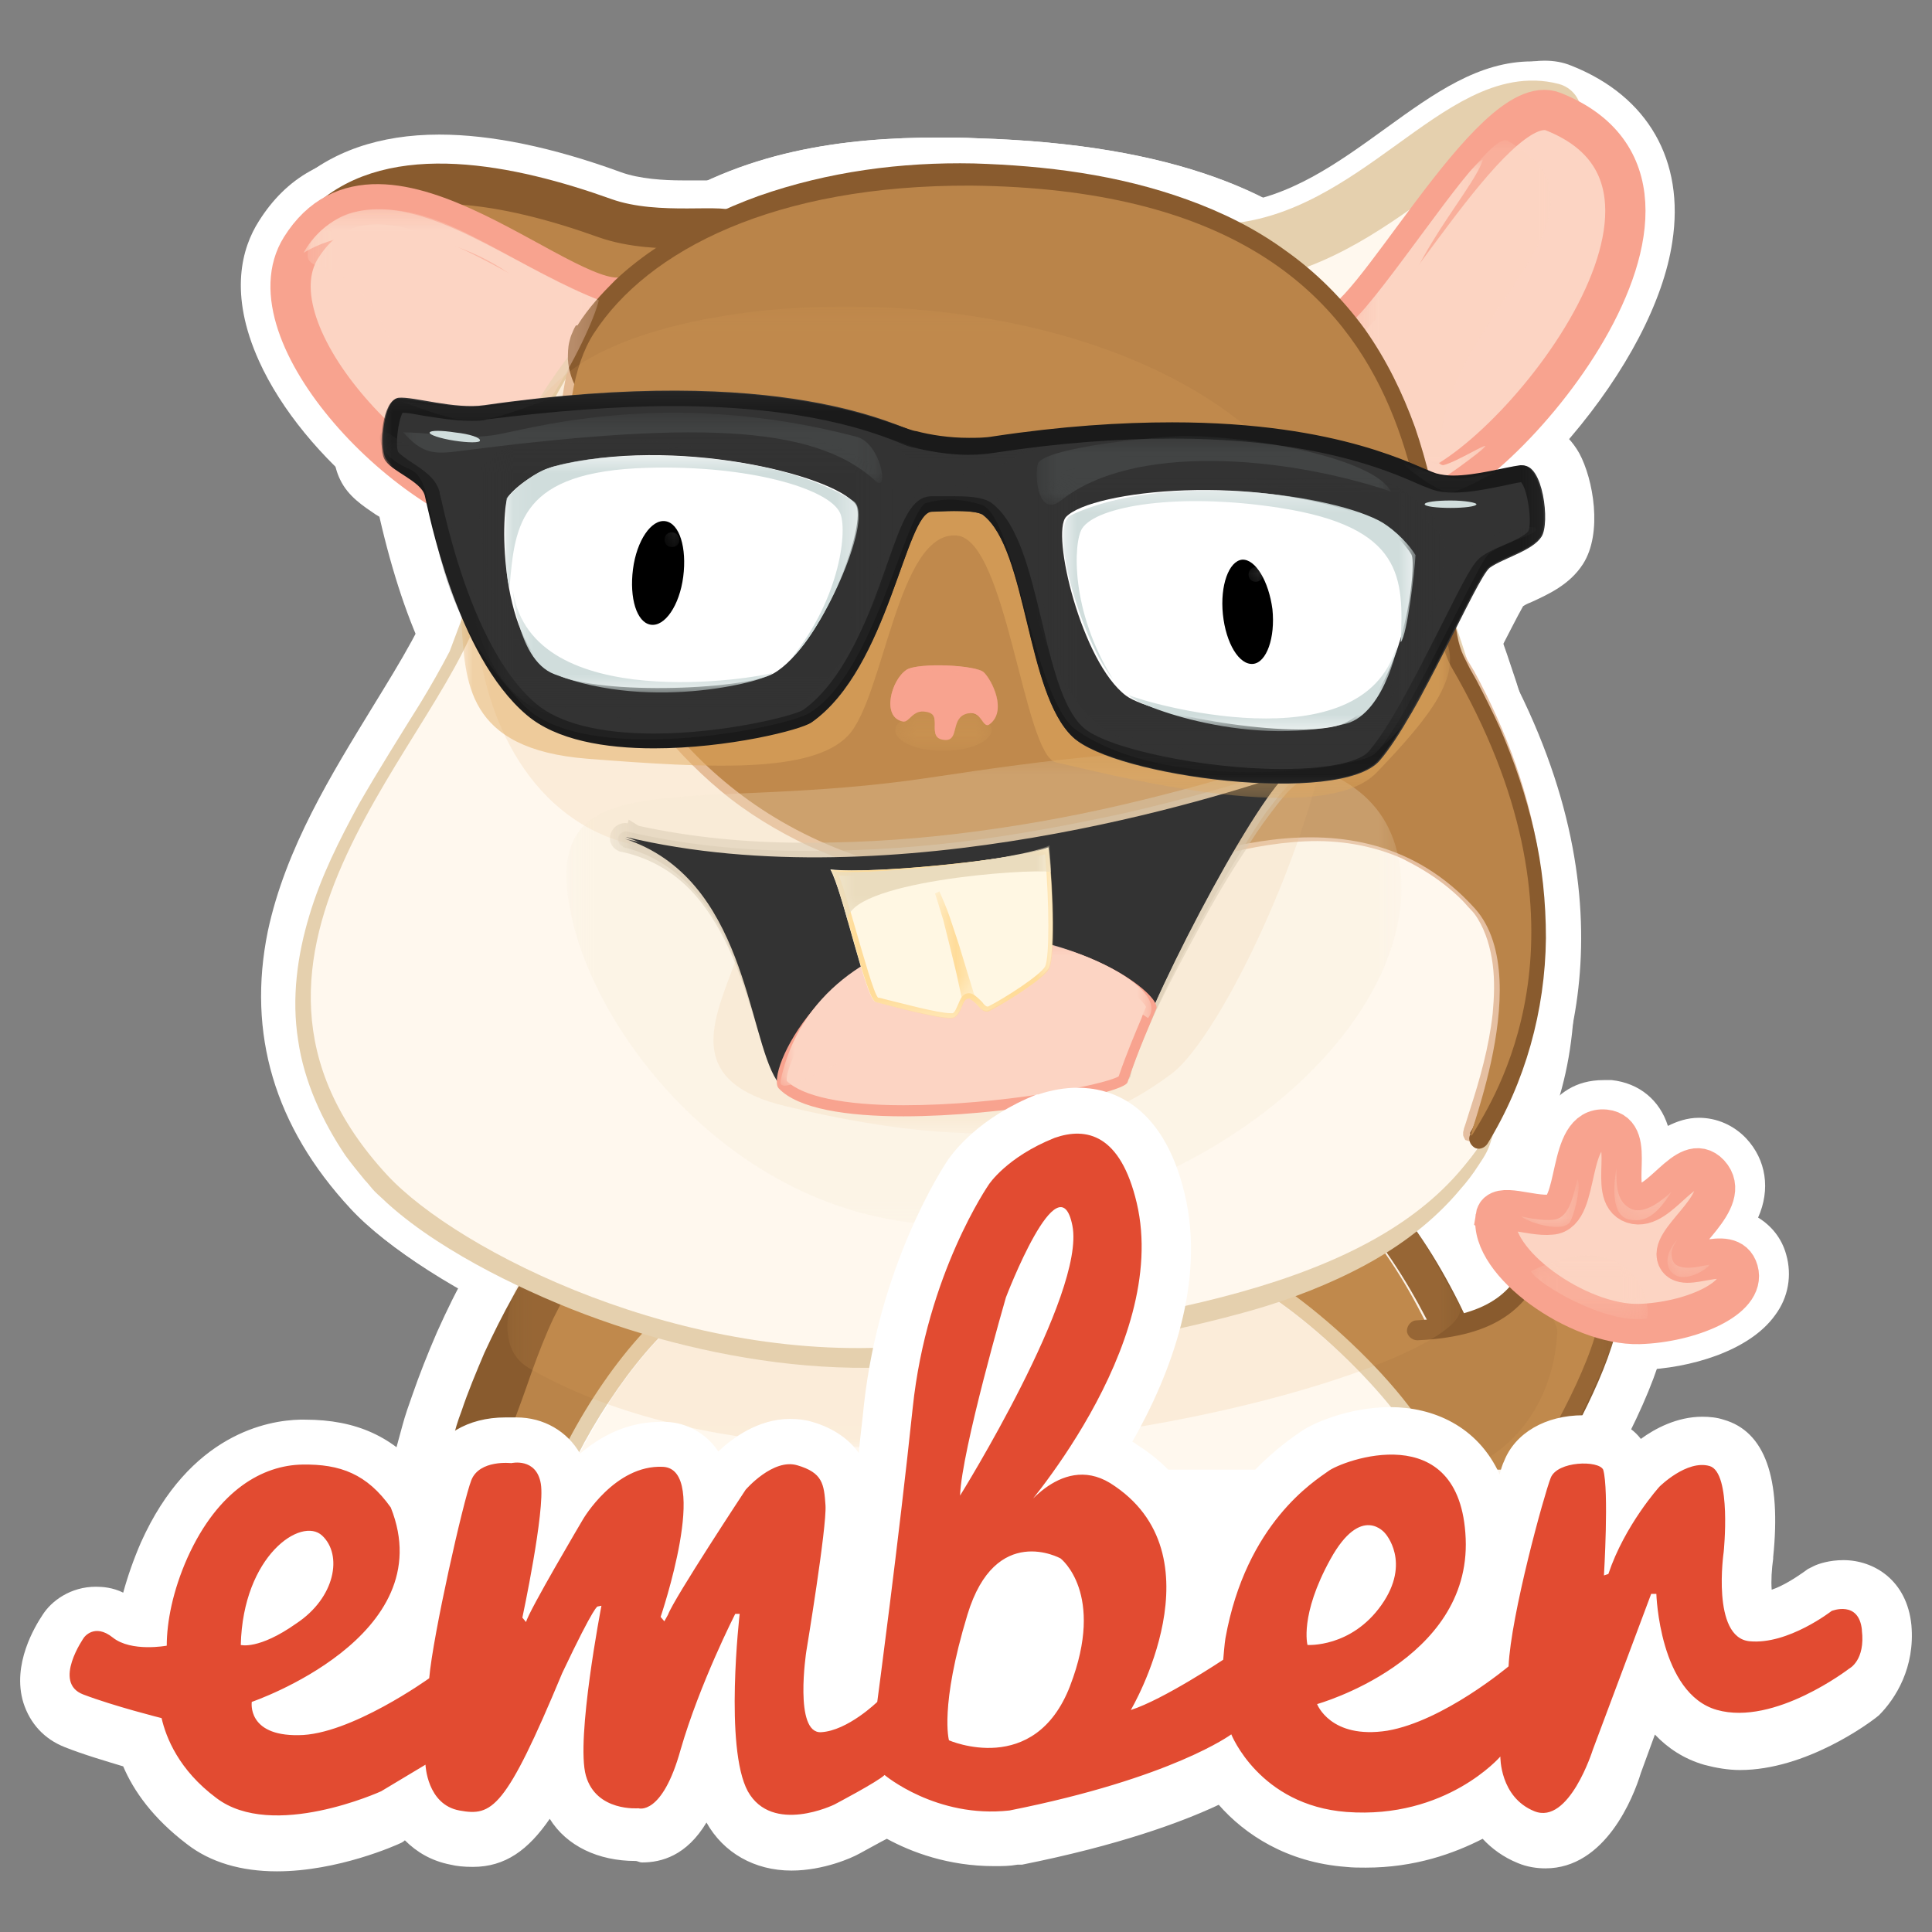 <svg xmlns="http://www.w3.org/2000/svg" fill="none" viewBox="0 0 96 96" id="Ember-Tomster--Streamline-Svg-Logos.svg" height="999" width="999" stroke-width="1"><rect x="0" y="0" width="96" height="96" fill="#808080" stroke="none"/><desc>Ember Tomster Streamline Icon: https://streamlinehq.com</desc><path fill="#fff" d="M22.194 72.035c.073-.184.147-.367.22-.551l.037-.073c.184-.441.367-.918.551-1.359.22-.588.441-1.212.661-1.8.147-.331.257-.661.367-1.028.294-.808.698-1.873 1.175-2.902.294-.624.514-1.065.771-1.469.294-.477.588-.918.918-1.359l.257-.367.404-.257c.037-.037.11-.073.184-.11.184-.11.404-.184.551-.257.257-.11.588-.22.955-.331.514-.147 1.102-.294 1.8-.441 1.028-.22 2.131-.441 3.526-.661 2.094-.331 4.334-.625 7.016-.918 4.739-.514 9.477-.882 14.032-1.102 2.424-.11 4.261-.147 5.987-.147l1.102 0c1.139.037 2.461.073 3.673.257.441.073.845.147 1.139.257.11.037.22.073.257.11l.367.147.294.257.331.331c.404.404.845.882 1.286 1.433 1.396 1.763 2.645 3.894 3.747 6.318 1.065 2.351 1.726 4.445 2.131 6.502l.551 2.902h-6.759l-.404-1.947c-.441-2.057-5.987-7.494-8.742-8.559-.294-.11-1.469-.441-5.106-.441-7.494 0-18.073 1.322-19.579 1.653-1.8.845-4.555 4.371-6.134 7.898l-.661 1.433"></path><path fill="#BA8449" d="M68.11 61.309c-.331-.441-.698-.845-1.102-1.212-.073-.073-.184-.184-.257-.257 0 0-.037 0-.073-.037-.184-.073-.441-.11-.698-.147-1.065-.147-2.204-.184-3.343-.22-2.314-.037-4.628.037-6.942.147-4.628.22-9.293.588-13.885 1.102-2.314.257-4.628.551-6.906.918-1.139.184-2.277.367-3.379.625-.551.11-1.102.257-1.616.404-.257.073-.514.147-.735.257-.11.037-.22.073-.257.147 0 0-.037 0-.037.037-.257.367-.514.735-.771 1.139-.257.404-.441.845-.661 1.286-.404.882-.771 1.8-1.102 2.718-.331.918-.698 1.873-1.029 2.828-.184.478-.367.955-.588 1.433-.073.22-.184.441-.294.661h3.122c1.69-3.784 4.886-8.118 7.53-9.183.735-.294 12.563-1.763 20.387-1.763 2.902 0 4.885.22 5.987.624 3.196 1.249 9.587 7.163 10.248 10.359H73.51c-.367-2.02-1.102-4.004-1.947-5.914-.955-2.204-2.094-4.224-3.453-5.951Z"></path><path fill="#fff" d="m71.49 75.451-.367-1.984c-.331-1.653-.882-3.416-1.763-5.363-.955-2.057-1.984-3.857-3.159-5.29-.22-.294-.441-.551-.661-.771-.918-.147-1.984-.147-2.939-.184l-1.028 0c-1.653 0-3.416.037-5.767.147-4.481.22-9.073.588-13.738 1.102-2.608.294-4.775.588-6.759.882-1.286.184-2.314.404-3.232.588-.588.147-1.028.257-1.433.367-.073 0-.11.037-.147.037-.073.147-.184.257-.257.404-.184.294-.331.625-.588 1.065-.404.845-.735 1.726-1.029 2.498-.147.331-.257.661-.367.992-.22.624-.441 1.249-.698 1.873-.184.477-.404.955-.588 1.469l-.037.073c-.073.22-.184.441-.257.625l-.661 1.469H21.717l-.625-.294-.073-.037c-1.469-.845-1.469-2.094-1.433-2.608v-.11l.073-.331.11-.404c.073-.257.147-.551.22-.808.147-.551.331-1.065.514-1.579.331-.955.735-1.984 1.212-3.086.514-1.139.992-2.131 1.543-3.049.257-.477.551-.955.918-1.506.331-.514.698-1.028 1.065-1.506.331-.404.625-.661.845-.808h.037c.22-.184.441-.294.551-.331.331-.184.588-.294.771-.367.441-.184.845-.294 1.175-.404.735-.22 1.433-.367 1.947-.478 1.065-.22 2.204-.441 3.636-.661 2.131-.331 4.371-.588 7.126-.881 4.775-.478 9.55-.845 14.179-1.029 2.204-.073 3.93-.147 5.51-.147l1.69 0c1.175.037 2.498.073 3.93.294h.037c.331.073.845.147 1.433.331h.037c.147.073.367.147.625.257.184.11.331.184.441.257l.184.147.147.11.147.147c.147.147.257.257.404.404.477.478.918.992 1.396 1.616 1.469 1.91 2.755 4.114 3.93 6.722.551 1.212 1.028 2.424 1.396 3.6.404 1.286.698 2.498.918 3.673l.441 2.829h-6.685v.037Z"></path><path fill="#fff" d="m24.545 75.451 1.616-3.49c1.359-2.902 4.628-8.228 8.265-9.734l.073-.037c1.212-.441 13.481-1.873 20.974-1.873 4.188 0 5.767.404 6.575.735 3.784 1.469 10.359 7.677 11.24 11.35l.735 3.012h-49.479v.037Z"></path><path fill="#fff" d="m69.029 75.451-.441-1.873c-.404-1.726-5.583-6.906-8.265-7.971-.257-.11-1.322-.404-4.849-.404-7.2 0-17.632 1.286-19.321 1.616-1.396.698-3.93 3.673-5.583 7.2l-.661 1.396H23.811l1.543-3.416c1.8-4.041 5.363-9.036 8.853-10.432 1.359-.551 13.775-1.947 21.305-1.947 3.269 0 5.473.257 6.832.771 3.784 1.469 10.873 7.861 11.755 12.122l.588 2.939H69.029Z"></path><path fill="#fff" d="m71.857 75.451-.698-.661c-2.645-2.461-3.379-7.567-2.571-9.661.551-1.396 1.726-1.873 2.608-1.873.257 0 .478.037.698.11.477-.037 1.579-.955 1.91-1.469.514-.955 1.506-1.543 2.718-1.543 1.8 0 4.739 1.433 5.694 2.792.551.771.698 1.69.404 2.498-.037.073-.073.22-.147.404-.992 2.975-2.277 6.612-3.306 8.302l-.698 1.139-6.612-.037Z"></path><path fill="#fff" d="m71.637 75.451 2.277-3.71c1.102-1.8 1.873-3.269 2.388-4.408-1.286.918-3.086 1.469-5.767 1.616l-.073-.073-.037.257c-1.579 0-2.865-1.286-2.939-2.865-.037-.771.257-1.543.771-2.131.514-.588 1.249-.918 2.02-.955 2.645-.11 2.975-.735 3.453-1.653.661-1.249 2.094-1.984 3.967-1.984.477 0 .955.037 1.396.147 2.314.514 3.82 2.277 3.93 4.555.11 2.314-1.175 5.694-3.747 10.028l-.698 1.175h-6.942Z"></path><path fill="#fff" d="M81.298 68.215c-2.975 0-6.208-1.947-7.861-3.857-1.506-1.726-1.653-3.269-1.506-4.261.184-1.212 1.175-2.424 2.975-2.424.331 0 .661.037.955.073.294-1.322.992-4.077 3.82-4.077l.404 0c1.359.147 2.388.992 2.792 2.277.441-.22.955-.404 1.543-.404.882 0 1.726.367 2.351 1.028.992 1.065 1.212 2.534.588 3.93.661.404 1.175 1.028 1.396 1.837.294 1.028.11 2.131-.551 3.012-1.286 1.8-4.261 2.645-6.612 2.718-.147.147-.22.147-.294.147Z"></path><path fill="#fff" d="M78.359 7.716c-2.682 1.69-5.62 5.547-9.22 10.836-.551.845-1.469 1.286-2.498 1.286-1.322 0-3.012-.808-4.959-2.388-3.086-2.498-3.159-3.894-3.196-4.445-.073-1.469 1.028-2.718 2.571-2.865 2.975-.257 5.436-2.057 7.824-3.783 2.388-1.726 4.592-3.306 7.236-3.306.514 0 1.065.073 1.579.184"></path><path fill="#FFF8EE" d="M61.278 12.601c7.2-.661 11.424-8.118 15.795-6.979-2.939 1.837-5.84 5.51-9.918 11.534-.992 1.433-7.861-4.371-5.877-4.555Z"></path><path fill="#fff" d="M14.628 9.185c1.8-1.653 4.224-2.498 7.2-2.498 2.571 0 5.62.624 9.036 1.873.918.331 2.131.404 3.049.404l.735 0 .624 0c.845 0 2.645 0 3.416 1.653.257.625.588 1.91-.404 3.416-1.212 1.873-4.408 3.857-7.494 3.857l-.147 0c-1.653-.037-3.196-.918-4.996-1.91-2.241-1.249-4.775-2.682-7.787-2.682-.404 0-.845.037-1.249.073"></path><path fill="#fff" d="M70.02 27.001c-1.322 0-3.82-.551-5.4-4.298-.882-1.984-1.175-4.224-1.175-5.473 0-2.571 1.359-3.269 2.204-3.453.588-.588 1.69-2.094 2.498-3.232 3.343-4.555 5.767-7.53 8.595-7.53.477 0 .918.073 1.359.257 3.783 1.506 5.62 4.702 4.996 8.742-.441 2.975-2.314 6.502-5.069 9.734-1.286 1.506-4.628 5.032-7.604 5.253l-.404 0Z"></path><path fill="#fff" d="M26.603 28.396c-.331 0-.661 0-.955-.073-4.702-.771-10.579-5.51-12.783-10.395-1.506-3.343-.845-5.62 0-6.942 1.359-2.167 3.379-3.306 5.877-3.306 3.012 0 6.024 1.653 8.669 3.086 1.029.551 2.498 1.359 3.122 1.506.22-.073.441-.11.698-.11.955 0 1.837.514 2.351 1.396 1.212 2.131.478 7.861-1.433 11.167-1.322 2.424-3.306 3.673-5.547 3.673Z"></path><path fill="#fff" d="M42.985 69.39c-11.02 0-21.929-5.4-25.566-9.33-3.783-4.077-5.143-8.706-4.114-13.775.882-4.151 3.196-7.861 5.216-11.167 1.396-2.277 2.718-4.408 3.086-5.951C26.088 9.369 37.328 6.834 46.622 6.834c.588 0 1.212 0 1.91.037 19.799.588 21.782 10.138 22.958 15.869.22 1.065.441 2.057.698 2.718 6.649 16.309 7.751 26.08 3.673 32.692-4.004 6.502-12.783 9.697-30.268 11.13-.845.073-1.726.11-2.608.11Z"></path><path fill="#fff" d="M42.581 69.427c-11.24 0-21.636-5.583-25.125-9.367-3.784-4.077-5.143-8.706-4.114-13.775.882-4.151 3.196-7.861 5.216-11.167 1.396-2.277 2.718-4.408 3.086-5.951C26.125 9.369 37.365 6.834 46.658 6.834c.588 0 1.212 0 1.91.037 19.799.588 21.782 10.138 22.958 15.869.22 1.065.441 2.057.698 2.718 6.538 16.052 7.604 25.75 3.6 32.361C71.232 65.423 60.433 67.884 45.666 69.28c-1.028.11-2.057.147-3.086.147Z"></path><path fill="#fff" d="M71.196 55.615c.147-.331.294-.698.441-1.028 1.506-3.6 2.645-6.759.845-8.779-2.131-2.351-11.13-6.612-19.138-10.359-15.318-7.236-24.795-11.901-26.154-16.53-.331-1.175-.184-2.388.441-3.416 2.645-4.151 10.028-8.595 20.13-8.595l.294 0c9.514.073 16.419 2.828 20.57 8.118 3.526 4.481 4.298 9.734 4.886 13.554.184 1.286.441 2.939.698 3.379 7.2 12.379 3.894 21.525 1.286 25.823l-4.298-2.167Z"></path><path fill="#fff" d="M63.666 41.363c-3.71 0-9.918-.918-12.048-2.975-1.69-1.616-2.314-4.298-2.975-6.906-.257-1.102-.698-2.865-1.102-3.673h-.037c-.147.404-.331.918-.477 1.322-.992 2.792-2.388 6.649-5.29 8.742-1.249.918-5.767 1.726-9.257 1.726-3.49 0-6.134-.735-7.897-2.241-2.534-2.131-4.445-6.061-5.73-11.681-.073-.037-.11-.073-.184-.11-.588-.404-1.359-.882-1.763-1.726-.661-1.322-.404-3.673.294-4.922.514-.918 1.396-1.506 2.351-1.579l.331 0c.514 0 1.028.073 1.616.184.588.11 1.286.22 1.873.22l.331 0c3.49-.514 6.759-.735 9.734-.735 7.236 0 11.056 1.469 12.489 2.057.11.037.22.073.294.11.404.11 1.175.257 1.984.257.294 0 .588 0 .845-.073 3.269-.514 6.391-.735 9.257-.735 7.64 0 11.681 1.726 13.444 2.498.147.073.294.147.404.147l.147 0c.477 0 1.175-.147 1.763-.257.441-.11.882-.184 1.286-.257l.331 0c1.139 0 2.167.661 2.792 1.763.698 1.286 1.175 3.967.184 5.51-.661 1.028-1.726 1.506-2.608 1.91-.11.037-.257.11-.367.184-.294.514-.808 1.543-1.249 2.388-1.286 2.498-2.718 5.363-4.041 6.906-1.175 1.322-3.379 1.947-6.722 1.947Z"></path><mask id="a" width="63" height="22" x="16" y="19" maskUnits="userSpaceOnUse" style="mask-type:luminance"><path fill="#fff" d="M78.799 19.029H16.538v21.746h62.262V19.029Z"></path></mask><g mask="url(#a)"><path fill="#fff" d="M62.189 40.769c-2.939 0-7.089-.441-10.065-2.535-1.69-1.212-2.461-3.636-3.526-7.53-.294-1.102-.735-2.645-1.065-3.416-.184.441-.404 1.028-.588 1.506-1.102 2.975-2.608 7.016-5.363 8.706-1.433.882-5.877 1.69-9.33 1.69-3.71 0-6.391-.845-7.934-2.461-3.93-4.114-4.702-8.044-5.179-10.359-.073-.331-.147-.771-.22-1.028-2.314-1.212-2.461-3.012-2.424-3.784.11-1.433 1.212-2.498 2.571-2.498.918 0 1.506.441 1.947.735.037.037.073.073.147.073.037 0 .147.037.184.073.588.184 2.314.661 2.682 2.902.073.404.661 2.755 1.616 5.216 1.506 3.93 2.571 4.592 2.682 4.628 1.249.441 2.718.661 4.371.661 2.718 0 4.996-.588 5.914-.882.551-.845 1.653-3.049 2.424-4.555 2.314-4.592 2.718-5.29 3.71-5.804.551-.294 1.212-.441 2.057-.441 1.102 0 2.682.257 3.416.588 1.69.735 2.571 2.939 4.555 8.632.367 1.028.808 2.351 1.102 3.012 1.469.698 4.812 1.175 8.302 1.175.992 0 1.726-.037 2.204-.073.331-.698.808-1.69 1.212-2.535 2.792-5.951 3.232-6.649 3.93-7.2 1.212-.918 3.343-1.543 4.555-1.543 1.616 0 2.498 1.065 2.718 2.094.404 2.131-1.69 2.939-2.388 3.196-.184.073-.441.184-.624.257-.257.441-.735 1.396-1.102 2.167-3.012 5.877-4.004 7.494-5.143 8.191-1.396.771-4.775 1.139-7.346 1.139Z" opacity=".3"></path></g><mask id="b" width="13" height="7" x="17" y="17" maskUnits="userSpaceOnUse" style="mask-type:luminance"><path fill="#fff" d="M29.724 17.45H17.456v5.951h12.269v-5.951Z"></path></mask><g mask="url(#b)"><path fill="#fff" d="M23.475 23.37c-.441 0-1.286-.073-2.975-.624-.441-.147-.845-.294-1.102-.404-.551-.22-1.984-.771-1.984-2.461v-2.461h2.424c.331 0 .551.073.735.11.514.073 2.167.184 2.718.22l.331.037c.441 0 1.8-.184 2.388-.257.735-.11.955-.147 1.249-.147h2.094l.331 2.057c.147 1.028-.404 2.314-1.763 2.718-.073.037-.331.11-.551.184-1.286.477-2.571.918-3.673.955-.073.073-.147.073-.22.073Z" opacity=".3"></path></g><mask id="c" width="10" height="7" x="67" y="20" maskUnits="userSpaceOnUse" style="mask-type:luminance"><path fill="#fff" d="M76.743 20.609h-9.33v6.318h9.33v-6.318Z"></path></mask><g mask="url(#c)"><path fill="#fff" d="M72 26.894c-.808 0-1.616-.331-2.718-1.102-1.065-.735-1.873-1.469-1.873-2.755V20.576h2.388c.331 0 .661.073.992.22.257.11 1.249.441 1.69.551.147 0 .441-.073 1.028-.184.294-.073.477-.073.735-.073h2.094l.331 2.057c.147.992-.294 2.241-1.653 2.718-.073.037-.294.147-.441.22-.661.331-1.433.698-2.204.845-.073-.037-.22-.037-.367-.037Z" opacity=".3"></path></g><path fill="#fff" d="M63.996 80.851H54.96v-7.824h9.036v7.824Z"></path><path fill="#BA8449" d="M68.11 61.309c-.331-.441-.698-.845-1.102-1.212-.073-.073-.184-.184-.257-.257 0 0-.037 0-.073-.037-.184-.073-.441-.11-.698-.147-1.065-.147-2.204-.184-3.343-.22-2.314-.037-4.628.037-6.942.147-4.628.22-9.293.588-13.885 1.102-2.314.257-4.628.551-6.906.918-1.139.184-2.277.367-3.379.625-.551.11-1.102.257-1.616.404-.257.073-.514.147-.735.257-.11.037-.22.073-.257.147 0 0-.037 0-.037.037-.257.367-.514.735-.771 1.139-.257.404-.441.845-.661 1.286-.404.882-.771 1.8-1.102 2.718-.331.918-.698 1.873-1.029 2.828-.184.478-.367.955-.588 1.433-.073.22-.184.441-.294.661h3.122c1.69-3.784 4.886-8.118 7.53-9.183.735-.294 12.563-1.763 20.387-1.763 2.902 0 4.885.22 5.987.624 3.196 1.249 9.587 7.163 10.248 10.359H73.51c-.367-2.02-1.102-4.004-1.947-5.914-.955-2.204-2.094-4.224-3.453-5.951Z"></path><path fill="#895B2E" d="M73.254 66.341c-.992-2.204-2.131-4.298-3.636-6.208-.367-.477-.771-.955-1.212-1.396l-.331-.331-.073-.073-.037-.037-.073-.073c-.073-.037-.147-.073-.184-.11-.11-.073-.22-.11-.331-.147-.404-.147-.698-.184-1.028-.257-1.249-.184-2.424-.22-3.6-.257-2.388-.037-4.702 0-7.053.11-4.702.184-9.367.551-14.032 1.028-2.314.257-4.665.514-7.016.882-1.175.184-2.314.367-3.49.625-.588.147-1.175.257-1.763.441-.294.073-.588.184-.918.331-.147.073-.331.147-.514.257-.073.073-.184.11-.294.184-.11.073-.22.184-.367.367-.331.404-.661.882-.955 1.322-.294.441-.588.918-.845 1.396-.514.918-.992 1.873-1.433 2.828-.404.955-.808 1.91-1.139 2.902-.184.477-.331.955-.441 1.469-.073.257-.147.477-.22.735l-.11.367-.037.184c0 .037.073.073.22.184h2.167c.11-.22.184-.441.294-.661.184-.477.404-.955.588-1.396.367-.955.698-1.873 1.028-2.828.331-.918.698-1.873 1.102-2.718.22-.441.441-.845.661-1.286.257-.404.477-.771.771-1.139 0 0 .037 0 .037-.037.073-.037.184-.073.257-.147.22-.073.478-.184.735-.257.514-.147 1.065-.294 1.616-.404 1.102-.257 2.241-.441 3.379-.624 2.277-.367 4.592-.661 6.906-.918 4.628-.514 9.257-.882 13.885-1.102 2.314-.11 4.628-.184 6.942-.147 1.139.037 2.314.073 3.343.22.257.037.514.11.698.147.037 0 .073 0 .073.037.073.073.184.184.257.257.404.404.735.808 1.102 1.212 1.359 1.726 2.498 3.747 3.453 5.804.845 1.91 1.579 3.894 1.947 5.914h1.837c-.184-1.139-.477-2.241-.808-3.306-.441-1.139-.882-2.241-1.359-3.343Z"></path><path fill="#FFF8EE" d="M61.205 63.366c-.955-.367-2.902-.588-5.694-.588-7.861 0-19.468 1.469-20.093 1.726-2.388.955-5.363 4.996-7.016 8.522H70.976c-.698-2.755-6.612-8.412-9.771-9.661Z"></path><path fill="#E5D0AE" d="M61.461 62.668c-1.065-.404-3.086-.625-5.987-.625-7.824 0-19.652 1.469-20.387 1.763-2.682 1.102-5.84 5.4-7.53 9.183h.808c1.653-3.49 4.628-7.53 7.016-8.522.625-.257 12.232-1.726 20.093-1.726 2.792 0 4.739.184 5.694.588 3.159 1.212 9.073 6.906 9.771 9.661h.735c-.624-3.159-7.016-9.073-10.212-10.322Z"></path><path fill="#BA8449" d="M76.008 62.999c-.441.918-2.755 3.269-4.702 2.718-1.028-.294-.845 5.143 1.506 7.31h4.261c1.175-1.873 3.012-7.604 3.232-8.191.257-.698-3.857-2.755-4.298-1.837Z"></path><path fill="#895B2E" d="M80.526 64.358c-.073-1.175-.771-2.02-2.02-2.314-.992-.22-2.314-.037-2.645.588-.661 1.249-1.469 2.755-5.473 2.975-.257 0-.478.257-.478.514 0 .257.257.477.514.477 4.188-.184 5.4-1.8 6.281-3.453.184-.147 1.175-.331 1.984 0 .588.257.845.661.881 1.286.11 2.277-2.277 6.502-3.563 8.632h1.139c1.433-2.498 3.49-6.355 3.379-8.706Z"></path><mask id="d" width="9" height="11" x="72" y="63" maskUnits="userSpaceOnUse" style="mask-type:luminance"><path fill="#fff" d="M80.637 63.66h-8.632v10.028h8.632v-10.028Z"></path></mask><g mask="url(#d)"><path fill="#E3AB5E" d="M72.274 73.137c2.608-.624 4.922-3.232 5.106-6.942.037-.698-1.396-2.02-1.396-2.388 0-.367 4.371.073 4.592 1.102.184 1.028-2.718 7.236-3.71 8.265-.955.992-6.134.331-4.592-.037Z" opacity=".15"></path></g><path fill="#FCD4C3" d="M74.319 60.464c-.331 2.277 4.114 5.4 7.126 5.326 2.498-.073 5.326-1.249 4.922-2.645-.404-1.433-2.828.257-3.049-.735-.184-.955 2.828-2.755 1.616-4.077-1.139-1.212-2.461 1.91-3.784 1.469-1.322-.441.257-3.49-1.396-3.673-1.947-.184-1.212 4.151-2.681 4.224-1.029.11-2.645-.625-2.755.11Z"></path><path stroke="#F8A38F" stroke-miterlimit="10" stroke-width="2" d="M74.319 60.464c-.331 2.277 4.114 5.4 7.126 5.326 2.498-.073 5.326-1.249 4.922-2.645-.404-1.433-2.828.257-3.049-.735-.184-.955 2.828-2.755 1.616-4.077-1.139-1.212-2.461 1.91-3.784 1.469-1.322-.441.257-3.49-1.396-3.673-1.947-.184-1.212 4.151-2.681 4.224-1.029.11-2.645-.625-2.755.11Z"></path><mask id="e" width="4" height="3" x="75" y="58" maskUnits="userSpaceOnUse" style="mask-type:luminance"><path fill="#fff" d="M78.432 58.627h-2.865v2.351h2.865v-2.351Z"></path></mask><g mask="url(#e)"><path fill="#FCD4C3" d="M75.582 60.443c.478.367 2.204.845 2.461.22.294-.625.514-1.873.331-2.057-.147.588-.331 1.69-.955 1.947-.477.184-1.506-.037-1.837-.11Z" opacity=".5"></path></g><mask id="f" width="4" height="3" x="80" y="58" maskUnits="userSpaceOnUse" style="mask-type:luminance"><path fill="#fff" d="M83.061 58.04h-2.828v2.645h2.828v-2.645Z"></path></mask><g mask="url(#f)"><path fill="#FCD4C3" d="M80.327 58.018c-.073.404-.404 2.314.588 2.571.845.22 1.469-.294 2.131-1.359-.367.331-1.286 1.139-1.984.845-.698-.331-.771-1.065-.735-2.057Z" opacity=".5"></path></g><mask id="g" width="6" height="4" x="76" y="62" maskUnits="userSpaceOnUse" style="mask-type:luminance"><path fill="#fff" d="M81.849 62.374h-5.804v3.159h5.804v-3.159Z"></path></mask><g mask="url(#g)"><path fill="#FCD4C3" d="M76.072 63.167c4.996-2.461 6.024 1.543 5.767 2.351-1.984.331-5.473-1.726-5.767-2.351Z" opacity=".25"></path></g><mask id="h" width="3" height="3" x="82" y="61" maskUnits="userSpaceOnUse" style="mask-type:luminance"><path fill="#fff" d="M84.934 61.603h-2.094v1.837h2.094v-1.837Z"></path></mask><g mask="url(#h)"><path fill="#FCD4C3" d="M83.337 61.601c-.845.955-.441 1.726.11 1.837.698.147 1.616-.588 1.469-.588-.184 0-1.543.441-1.8-.22-.184-.514.11-.808.22-1.028Z" opacity=".5"></path></g><mask id="i" width="48" height="14" x="25" y="58" maskUnits="userSpaceOnUse" style="mask-type:luminance"><path fill="#fff" d="M72.555 58.554H25.207v13.407h47.349V58.554Z"></path></mask><g mask="url(#i)"><path fill="#E3AB5E" d="M26.285 67.982c16.052 9.22 47.9-.147 46.21-3.159-2.241-4.004-3.122-6.502-8.044-6.281-4.886.257-36.329 2.755-37.614 3.71-1.249.992-2.645 4.518-.551 5.73Z" opacity=".15"></path></g><path fill="#FFF8EE" d="M61.278 12.601c7.2-.661 11.424-8.118 15.795-6.979-2.939 1.837-5.84 5.51-9.918 11.534-.992 1.433-7.861-4.371-5.877-4.555Z"></path><path stroke="#E5D0AE" stroke-linecap="round" stroke-linejoin="round" stroke-miterlimit="10" stroke-width="3" d="M61.278 12.601c7.2-.661 11.424-8.118 15.795-6.979-2.939 1.837-5.84 5.51-9.918 11.534-.992 1.433-7.861-4.371-5.877-4.555Z"></path><path fill="#BA8449" d="M16.281 10.985c3.232-3.012 9.073-1.837 13.775-.147 2.682.955 6.171.184 6.391.735.588 1.286-2.902 3.93-5.767 3.857-2.828-.037-7.567-5.363-14.399-4.445Z"></path><path stroke="#895B2E" stroke-linecap="round" stroke-linejoin="round" stroke-miterlimit="10" stroke-width="2" d="M16.281 10.985c3.232-3.012 9.073-1.837 13.775-.147 2.682.955 6.171.184 6.391.735.588 1.286-2.902 3.93-5.767 3.857-2.828-.037-7.567-5.363-14.399-4.445Z"></path><path fill="#FCD4C3" d="M66.201 16.164c1.653.477 7.934-11.828 10.983-10.616 9.697 3.857-2.939 18.697-6.942 19.028-4.041.294-4.959-8.706-4.041-8.412Z"></path><path stroke="#F8A38F" stroke-miterlimit="10" stroke-width="2" d="M66.201 16.164c1.653.477 7.934-11.828 10.983-10.616 9.697 3.857-2.939 18.697-6.942 19.028-4.041.294-4.959-8.706-4.041-8.412Z"></path><path fill="#FCD4C3" d="M31.157 14.695c-2.681 1.175-12.195-8.779-16.199-2.388-2.645 4.224 5.363 12.746 11.093 13.665 5.73.918 6.502-11.901 5.106-11.277Z"></path><path stroke="#F8A38F" stroke-miterlimit="10" stroke-width="2" d="M31.157 14.695c-2.681 1.175-12.195-8.779-16.199-2.388-2.645 4.224 5.363 12.746 11.093 13.665 5.73.918 6.502-11.901 5.106-11.277Z"></path><mask id="j" width="7" height="18" x="67" y="7" maskUnits="userSpaceOnUse" style="mask-type:luminance"><path fill="#fff" d="M73.841 7.936H67.229V24.319h6.612V7.936Z"></path></mask><g mask="url(#j)"><path fill="#FCD4C3" d="M73.682 7.937c-.514 1.69-4.849 6.061-4.261 9.808.22 1.396 1.69 5.51 2.314 5.363.625-.147 2.204-1.139 2.057-.918-.147.22-2.204 1.726-2.975 2.131-.771-.404-4.041-8.008-3.563-8.412 1.433-1.286 5.804-7.898 6.428-7.971Z"></path></g><mask id="k" width="17" height="13" x="15" y="10" maskUnits="userSpaceOnUse" style="mask-type:luminance"><path fill="#fff" d="M31.341 10.398H15.105v11.607h16.236V10.398Z"></path></mask><g mask="url(#k)"><path fill="#FCD4C3" d="M15.081 12.565c2.939-1.8 8.302-1.029 11.424 2.02 1.102 1.102 1.433 4.775-1.065 7.273-.992.992 5.877-3.526 5.914-4.849 0-1.322-.441-1.69-1.469-2.057-3.783-1.396-7.751-4.628-11.203-4.555-2.241.037-3.269 1.579-3.6 2.167Z"></path></g><mask id="l" width="11" height="18" x="67" y="6" maskUnits="userSpaceOnUse" style="mask-type:luminance"><path fill="#fff" d="M77.073 6.981h-9.624v16.236h9.624V6.981Z"></path></mask><g mask="url(#l)"><path fill="#FCD4C3" d="M74.87 6.972c6.685 3.673-4.077 9.257-3.269 16.199-1.396-.147-4.849-6.869-4.004-7.457 1.175-.808 6.134-9.036 7.273-8.742Z" opacity=".25"></path></g><path fill="#E5D0AE" d="M23.297 29.535c.11-.477.184-.992.184-1.469.037-.514.073-1.028.184-1.506.037-.257.11-.514.22-.735.11-.22.184-.477.257-.698.184-.477.367-.955.588-1.396.845-1.873 1.8-3.637 2.975-5.29 1.175-1.653 2.461-3.196 3.93-4.518 1.469-1.359 3.196-2.461 5.032-3.196 1.837-.771 3.82-1.249 5.804-1.469 1.984-.257 3.967-.294 5.951-.257 1.984.037 3.967.147 5.951.404 1.984.257 3.967.698 5.877 1.396.955.367 1.873.771 2.755 1.286.882.514 1.726 1.139 2.498 1.873.771.698 1.433 1.543 1.984 2.424.551.882.955 1.837 1.322 2.828.331.955.588 1.947.808 2.939.22.992.367 1.947.588 2.865.11.441.257.882.404 1.322.184.441.367.918.514 1.396.331.918.698 1.873 1.028 2.792 1.286 3.747 2.424 7.567 3.122 11.461.331 1.947.588 3.93.625 5.914.037 1.984-.147 3.967-.698 5.877-.147.477-.294.955-.478 1.396-.184.441-.441.881-.588 1.359-.073.257-.147.477-.257.698-.11.22-.257.441-.404.661-.257.404-.588.845-.918 1.212-1.286 1.543-2.939 2.792-4.702 3.747-1.763.955-3.673 1.69-5.583 2.241-1.947.551-3.857.992-5.84 1.359-1.984.367-3.93.625-5.877.882-.992.11-1.984.22-2.975.331l-1.469.147c-.478.037-.992.073-1.506.11-4.041.22-8.081-.367-11.938-1.433-1.947-.551-3.82-1.212-5.657-2.02-1.837-.808-3.636-1.726-5.326-2.828-.845-.551-1.69-1.175-2.461-1.873-.184-.184-.404-.367-.588-.551-.184-.184-.331-.404-.514-.588-.331-.404-.661-.808-.955-1.212-1.139-1.69-2.057-3.673-2.351-5.73-.331-2.094-.037-4.224.551-6.171.588-1.984 1.506-3.784 2.461-5.547.992-1.726 2.057-3.416 3.086-5.069.514-.845.992-1.69 1.433-2.535.404-1.102.771-1.947.955-2.828Zm1.469.331c-.257 1.028-.698 1.984-1.175 2.902-.477.918-.992 1.763-1.506 2.608-1.029 1.69-2.094 3.343-3.012 5.032-.918 1.69-1.763 3.453-2.277 5.253-.514 1.8-.735 3.673-.441 5.51.294 1.8 1.065 3.526 2.167 5.032.257.367.588.735.882 1.102.147.184.331.367.477.514.147.184.331.331.477.477.661.625 1.433 1.175 2.241 1.726 1.616 1.028 3.306 1.947 5.106 2.718 1.763.771 3.6 1.433 5.473 1.947 1.873.514 3.747.918 5.657 1.175 1.91.257 3.82.331 5.73.257.477-.037.955-.073 1.433-.11l1.469-.147c.955-.073 1.947-.184 2.939-.294 1.947-.184 3.894-.441 5.804-.771 1.947-.331 3.82-.698 5.694-1.212 1.873-.514 3.71-1.102 5.473-1.873 1.726-.808 3.416-1.8 4.775-3.159.331-.331.661-.698.955-1.065.147-.184.294-.404.441-.588.147-.184.331-.367.477-.588.331-.404.477-.845.698-1.286.184-.441.331-.918.441-1.396.478-1.91.588-3.894.477-5.84-.147-1.947-.477-3.894-.955-5.804-.918-3.82-2.277-7.494-3.71-11.13-.367-.918-.735-1.837-1.102-2.718l-.588-1.359c-.184-.478-.367-.992-.514-1.469-.257-.992-.441-1.947-.661-2.902-.184-.955-.441-1.873-.735-2.755-.625-1.8-1.543-3.416-2.902-4.702-1.322-1.286-2.975-2.277-4.739-3.012-1.763-.735-3.673-1.212-5.583-1.543-1.91-.331-3.857-.514-5.804-.624-1.947-.073-3.93-.11-5.877.11-1.947.22-3.857.624-5.657 1.396-1.8.735-3.453 1.8-4.849 3.122-1.433 1.322-2.571 2.939-3.416 4.628-.882 1.726-1.506 3.563-2.057 5.4-.147.441-.257.918-.367 1.396-.073.22-.11.477-.184.698-.037.11-.037.257-.073.367-.037.11-.073.22-.147.331-.184.441-.404.882-.625 1.322-.073.404-.22.845-.331 1.322Z"></path><path fill="#FFF8EE" d="M24.031 29.719c-1.543 6.832-15.024 17.632-4.775 28.688 3.49 3.747 14.803 9.514 26.154 8.449 29.533-2.792 36.99-9.918 24.538-40.48-2.02-4.959.257-16.419-21.452-17.081-9.11-.257-20.056.992-24.464 20.423Z"></path><path fill="#E5BFA1" d="M29.137 16.348c.955-1.469 2.204-2.682 3.6-3.673 1.396-.992 2.975-1.726 4.555-2.314 3.232-1.175 6.612-1.616 9.991-1.726 3.379-.073 6.795.184 10.101 1.029 1.653.441 3.269 1.029 4.812 1.873 1.543.845 2.975 1.873 4.188 3.159 1.212 1.286 2.204 2.718 2.975 4.298.771 1.58 1.322 3.232 1.726 4.886.404 1.69.661 3.343.881 4.996.11.845.22 1.653.404 2.424.073.404.184.771.294 1.065.037.073.073.147.11.22l.037.037.037.037.073.147.331.551c1.616 2.975 2.828 6.245 3.269 9.661.22 1.69.257 3.416.073 5.143-.184 1.69-.625 3.379-1.286 4.959-.331.771-.698 1.543-1.139 2.314-.11.184-.22.367-.331.551-.11.184-.22.331-.367.551-.037.037-.037.073-.073.11-.11-.073.147.257-.588 0-.184-.331-.073-.257-.11-.331 0-.11.037-.147.037-.22l.11-.331.184-.588c.514-1.579.955-3.159 1.139-4.812.073-.808.11-1.616 0-2.461-.11-.808-.331-1.579-.735-2.241-.11-.184-.22-.331-.367-.477-.147-.147-.257-.294-.404-.441-.294-.294-.588-.551-.918-.808-.661-.514-1.359-.918-2.094-1.286-1.506-.661-3.159-.918-4.775-.845-1.653.073-3.269.404-4.849.845-.808.22-1.579.477-2.388.735-.404.147-.808.257-1.212.367-.22.073-.404.11-.661.147-.22.037-.404.073-.624.073-1.69.184-3.343.294-5.069.257-1.69-.037-3.38-.22-5.069-.588-1.653-.367-3.306-.918-4.849-1.616-1.543-.735-3.012-1.616-4.334-2.718-1.322-1.102-2.498-2.351-3.526-3.71-2.057-2.755-3.416-5.951-4.077-9.293-.331-1.69-.477-3.38-.404-5.106.037-.845.147-1.726.331-2.571.22-.661.514-1.506.992-2.277Zm.735.477c-.404.661-.661 1.396-.845 2.204-.184.771-.257 1.579-.331 2.388-.073 1.616.11 3.269.441 4.849.698 3.196 2.057 6.245 4.041 8.816.992 1.286 2.131 2.461 3.379 3.49 1.249 1.028 2.645 1.91 4.114 2.608 1.469.698 3.012 1.212 4.628 1.579 1.579.367 3.232.588 4.849.625 1.653.073 3.269 0 4.922-.184l.625-.073c.184-.037.367-.073.588-.11.404-.11.771-.22 1.175-.331.808-.22 1.616-.477 2.424-.661 1.616-.404 3.306-.698 5.032-.698 1.69 0 3.416.294 4.959 1.028.771.367 1.506.808 2.167 1.322.331.257.661.551.955.845l.441.441c.147.147.294.331.404.514.477.735.735 1.579.845 2.461.11.882.11 1.726.037 2.571-.147 1.69-.514 3.343-.992 4.959l-.184.588-.073.294c0 .037-.037.11 0 .11-.037-.037.073.073-.073-.257-.698-.257-.441.073-.514-.037.073-.147.184-.331.294-.514.11-.184.184-.367.294-.551.367-.735.698-1.469.992-2.241 1.102-3.049 1.322-6.391.771-9.587-.257-1.616-.735-3.159-1.322-4.665-.588-1.506-1.286-2.975-2.094-4.408l-.294-.514-.073-.147-.037-.073-.037-.073c-.073-.11-.11-.22-.147-.331-.184-.441-.294-.918-.404-1.322-.184-.845-.331-1.69-.441-2.498-.257-1.653-.477-3.269-.881-4.849-.367-1.58-.882-3.122-1.579-4.555-.698-1.433-1.543-2.755-2.645-3.93-2.131-2.314-5.069-3.857-8.191-4.775-3.122-.918-6.428-1.212-9.734-1.212-3.269 0-6.575.404-9.661 1.433-1.543.514-3.012 1.212-4.371 2.131-1.396.882-2.571 1.984-3.453 3.343Z"></path><path fill="#895B2E" d="M28.696 16.165c.551-.881 1.212-1.579 1.873-2.241.698-.661 1.433-1.212 2.204-1.726 1.543-1.028 3.196-1.837 4.922-2.461 3.453-1.212 7.089-1.69 10.689-1.616 3.563.11 7.163.551 10.616 1.8 1.726.624 3.379 1.433 4.885 2.535 1.506 1.065 2.828 2.388 3.93 3.894 1.065 1.506 1.873 3.159 2.498 4.886.588 1.726.992 3.49 1.286 5.216.147.882.257 1.726.404 2.608.147.845.257 1.726.404 2.498.073.404.184.771.331 1.065l.037.073.037.073.073.147.147.294.331.588c.404.771.808 1.58 1.175 2.388.698 1.616 1.286 3.343 1.69 5.106.404 1.726.588 3.526.588 5.326-.037 3.6-1.028 7.163-2.902 10.212-.147.22-.441.331-.661.184-.22-.147-.294-.404-.22-.588.514-1.322 1.065-2.571 1.469-3.857.441-1.286.735-2.608.735-3.894 0-1.286-.331-2.535-1.102-3.526-.037-.073-.11-.147-.147-.184l-.073-.073-.073-.11-.331-.331c-.22-.22-.478-.441-.735-.624-.514-.404-1.102-.771-1.653-1.139-2.314-1.433-4.775-2.682-7.273-3.93-2.498-1.212-5.032-2.388-7.53-3.526-5.069-2.314-10.138-4.628-15.134-7.126-2.498-1.286-4.959-2.571-7.383-4.114-1.286-.918-2.461-1.726-3.6-2.755-.551-.514-1.102-1.102-1.543-1.91-.22-.404-.404-.882-.441-1.469 0-.294-0-.588.073-.882.037-.147.073-.294.147-.441.037-.11.147-.331.184-.367h.073Zm2.057 1.249c-.073.11-.037.073-.073.11 0 .037 0 .037-.037.073l0 .147c0 .11.073.294.147.514.22.441.625.918 1.065 1.322.918.882 1.984 1.69 3.122 2.424 2.241 1.506 4.665 2.829 7.126 4.151 4.886 2.571 9.918 4.959 14.914 7.383 2.498 1.212 4.996 2.461 7.494 3.71 2.498 1.286 4.959 2.571 7.346 4.151.588.404 1.175.808 1.726 1.286.294.22.551.477.845.735.147.147.257.257.404.441l.073.11.11.11c.073.073.11.147.184.22.441.625.771 1.322.992 2.057.22.735.257 1.506.257 2.241-.037 1.469-.441 2.902-.918 4.261-.478 1.359-1.065 2.608-1.616 3.894l-.882-.441c1.726-2.939 2.535-6.318 2.498-9.697-.073-3.379-.955-6.722-2.388-9.808-.367-.771-.735-1.543-1.175-2.277l-.661-1.175c-.257-.478-.367-.955-.477-1.396-.22-.918-.367-1.763-.514-2.645-.147-.882-.294-1.726-.441-2.535-.331-1.69-.735-3.306-1.322-4.885-.588-1.543-1.359-3.049-2.314-4.335-.955-1.322-2.167-2.461-3.49-3.379-1.359-.918-2.828-1.653-4.408-2.167-3.159-1.065-6.538-1.433-9.918-1.469-1.69 0-3.343.073-4.996.367-1.653.257-3.269.661-4.812 1.212-1.543.551-3.049 1.249-4.408 2.13-.698.441-1.322.918-1.91 1.469-.588.551-1.139 1.102-1.543 1.69Z"></path><path fill="#BA8449" d="M29.505 16.569c-4.041 6.245.771 30.231 26.154 26.999 2.682-.331 11.607-5.106 17.632 1.579 3.269 3.673-1.139 12.967 0 11.02 1.286-2.131 6.208-10.359-1.175-23.031-2.351-4.077 1.543-23.656-23.876-23.913-9.734-.037-16.052 3.196-18.734 7.347Z"></path><mask id="m" width="44" height="42" x="23" y="15" maskUnits="userSpaceOnUse" style="mask-type:luminance"><path fill="#fff" d="M66.678 15.209H23.591v41.104h43.087V15.209Z"></path></mask><g mask="url(#m)"><path fill="#E3AB5E" d="M28.832 18.087c7.31-4.702 29.423-4.371 36.476 6.906 4.702 7.494-3.894 26.007-7.09 28.358-3.159 2.351-7.567 4.408-19.174 1.616-9.844-2.351 4.959-11.497-6.575-12.82C21.926 40.935 20.861 23.23 28.832 18.087Z" opacity=".15"></path></g><mask id="n" width="6" height="3" x="44" y="35" maskUnits="userSpaceOnUse" style="mask-type:luminance"><path fill="#fff" d="M49.267 35.265h-4.812v2.02h4.812v-2.02Z"></path></mask><g mask="url(#n)"><path fill="#E3AB5E" d="M49.267 36.281c0 .551-1.065 1.029-2.388 1.029-1.322 0-2.388-.441-2.388-1.029 0-.551 1.065-1.028 2.388-1.028 1.322.037 2.388.478 2.388 1.028Z" opacity=".25"></path></g><path fill="#F8A38F" d="M45.043 33.282c.551-.367 3.49-.257 3.857.147.367.367 1.175 1.91.257 2.571-.331.22-.331-.698-1.065-.551-.882.184-.404 1.322-1.102 1.322-1.065-.037-.037-1.249-.955-1.396-.698-.147-.845.551-1.175.478-1.065-.22-.588-2.057.184-2.571Z"></path><mask id="o" width="6" height="4" x="44" y="33" maskUnits="userSpaceOnUse" style="mask-type:luminance"><path fill="#fff" d="M49.561 33.061h-5.326v3.636h5.326v-3.636Z"></path></mask><g mask="url(#o)"><path fill="#F8A38F" d="M46.63 33.063c-.698 0-1.359.073-1.58.22-.771.514-1.249 2.351-.22 2.534h.037c.257 0 .404-.514.955-.514l.184 0c.918.147-.073 1.396.955 1.396.661 0 .184-1.102 1.102-1.286l.147 0c.514 0 .588.588.808.588.037 0 .073 0 .11-.037.955-.661.147-2.204-.257-2.571-.184-.184-1.249-.331-2.241-.331Zm0 .257c1.102 0 1.947.147 2.094.257.22.22.661 1.028.588 1.616-.037.22-.11.404-.257.514 0-.037-.037-.037-.073-.073-.147-.184-.367-.477-.771-.477-.073 0-.147 0-.184.037-.625.147-.735.624-.845.955-.073.331-.11.331-.22.331-.294 0-.294-.073-.294-.404s0-.845-.661-.955l-.22 0c-.404 0-.661.257-.845.404-.037.037-.11.11-.147.11-.147-.037-.294-.11-.367-.404-.11-.514.257-1.396.661-1.69.22-.147.735-.22 1.543-.22Z"></path></g><mask id="p" width="42" height="24" x="28" y="37" maskUnits="userSpaceOnUse" style="mask-type:luminance"><path fill="#fff" d="M69.617 37.359H28.146v23.546h41.471V37.359Z"></path></mask><g mask="url(#p)"><path fill="#F7E8D0" d="M69.543 42.924c1.102 7.053-7.714 15.905-19.578 17.742-11.865 1.8-20.607-8.779-21.709-15.869-1.102-7.053 6.171-4.371 18.036-6.171 11.865-1.8 22.15-2.755 23.252 4.298Z" opacity=".25"></path></g><mask id="q" width="35" height="19" x="30" y="37" maskUnits="userSpaceOnUse" style="mask-type:luminance"><path fill="#fff" d="M64.694 37.727H30.312v17.448h34.382v-17.448Z"></path></mask><g mask="url(#q)"><path fill="#D8CAB2" d="M38.584 53.66c-.331-.514-.514-1.139-.698-1.726-.184-.588-.367-1.175-.551-1.763-.367-1.175-.771-2.351-1.322-3.453-.551-1.102-1.249-2.131-2.131-2.902-.882-.771-1.947-1.286-3.086-1.506-.404-.147-.588-.551-.441-.918.147-.367.514-.551.845-.477 2.645.624 5.4.918 8.118.955 2.718.037 5.51-.11 8.265-.441 2.755-.331 5.473-.808 8.155-1.433 2.682-.624 5.363-1.359 7.971-2.241.404-.147.808.073.918.441.11.294 0 .588-.22.771-.073.073-.22.184-.331.294-.11.11-.22.257-.331.367-.22.257-.441.551-.661.845-.441.588-.845 1.175-1.212 1.8-.808 1.212-1.543 2.461-2.241 3.747s-1.396 2.571-2.02 3.857c-.331.661-.625 1.322-.882 1.984-.147.331-.257.661-.404 1.028-.073.184-.11.331-.147.514l0 .073c0 .037 0 .037-.037.073 0 .037-.037.073-.073.073-.037.037-.073.073-.147.11-.073.073-.184.11-.257.147-.698.294-1.433.441-2.131.588-.698.147-1.433.257-2.167.331-1.469.184-2.902.331-4.371.367-1.469.073-2.939.073-4.371-.073-.735-.073-1.469-.184-2.167-.367-.367-.11-.698-.22-1.028-.404-.331-.147-.624-.367-.845-.661Zm.037-.037c.184.294.514.514.845.661.331.147.661.257 1.029.367.698.184 1.433.294 2.167.331 1.469.11 2.902.11 4.371.037 1.469-.073 2.902-.257 4.334-.441.698-.11 1.433-.22 2.131-.404.698-.184 1.433-.331 2.057-.625.073-.037.147-.073.22-.147.073-.037.11-.073.11-.11.037-.184.073-.367.147-.551.11-.367.22-.698.331-1.065.257-.698.514-1.359.808-2.057.588-1.359 1.175-2.682 1.8-4.004.625-1.322 1.286-2.645 1.984-3.93.331-.661.698-1.286 1.102-1.947.184-.331.404-.661.624-.955.11-.147.22-.331.331-.478.147-.147.257-.331.441-.477l.698 1.249c-2.682.918-5.363 1.653-8.118 2.277-2.755.625-5.51 1.139-8.302 1.469-2.792.331-5.62.514-8.448.441-2.828-.073-5.657-.404-8.448-1.065l.404-1.469c1.212.735 2.314 1.433 3.159 2.424.845.992 1.433 2.131 1.91 3.306.441 1.175.808 2.388 1.102 3.563.147.588.331 1.212.477 1.8.22.698.404 1.286.735 1.8Z" opacity=".5"></path></g><mask id="r" width="35" height="18" x="30" y="38" maskUnits="userSpaceOnUse" style="mask-type:luminance"><path fill="#fff" d="M64.327 38.094H30.68v17.081h33.647V38.094Z"></path></mask><g mask="url(#r)"><path fill="#D8CAB2" d="M38.59 53.664c-.331-.514-.514-1.102-.698-1.69-.184-.588-.331-1.175-.514-1.763-.367-1.175-.735-2.351-1.286-3.49-.514-1.102-1.212-2.131-2.057-2.939-.882-.845-1.947-1.433-3.086-1.69v-.037c-.184-.073-.294-.294-.22-.477.073-.184.257-.294.441-.257 2.682.625 5.436.918 8.228.955 2.792.037 5.547-.11 8.302-.441 2.755-.331 5.473-.845 8.191-1.433 2.718-.624 5.4-1.359 8.008-2.241.184-.073.404.037.477.22.037.147 0 .294-.11.404-.22.184-.477.477-.698.735-.22.257-.441.588-.661.845-.404.588-.808 1.212-1.175 1.837-.771 1.212-1.506 2.498-2.204 3.784-.698 1.286-1.359 2.571-1.947 3.894-.294.661-.588 1.322-.882 1.984-.147.331-.257.661-.367 1.028-.073.184-.11.331-.147.514-.037.147-.147.184-.22.257-.073.073-.184.11-.257.147-.698.294-1.433.441-2.131.588-.698.147-1.433.257-2.167.367-1.433.184-2.902.331-4.371.404-1.469.073-2.939.073-4.371-.073-.735-.073-1.469-.184-2.167-.367-.367-.11-.698-.22-1.028-.367-.367-.184-.698-.404-.882-.698Zm0-.037c.184.294.514.514.845.698.331.147.661.257 1.028.367.698.184 1.433.294 2.167.331 1.469.147 2.902.11 4.371.037 1.469-.073 2.902-.22 4.371-.441.698-.11 1.433-.22 2.167-.404.698-.147 1.433-.331 2.057-.624.073-.037.147-.073.22-.147.073-.037.147-.11.147-.147.037-.184.073-.367.147-.551.11-.367.22-.698.367-1.028.257-.698.551-1.359.845-2.02.588-1.359 1.212-2.645 1.873-3.967.661-1.322 1.322-2.608 2.057-3.894.367-.661.735-1.286 1.139-1.873.184-.331.404-.624.624-.918.22-.294.441-.588.771-.882l.367.661c-2.645.918-5.363 1.653-8.081 2.277-2.718.625-5.473 1.102-8.265 1.469-2.792.331-5.583.514-8.412.441-2.792-.073-5.62-.367-8.375-.992l.184-.698c1.212.478 2.314 1.212 3.159 2.167.845.955 1.469 2.057 1.947 3.196.478 1.139.845 2.314 1.175 3.526.147.588.331 1.175.514 1.8.073.514.257 1.102.588 1.616Z" opacity=".5"></path></g><path fill="#333" d="M38.615 53.632c1.873 2.939 17.191.918 17.448-.257.661-2.975 6.171-13.481 7.934-14.95-3.159 1.102-19.579 6.355-32.913 3.159 5.987 2.02 6.061 9.771 7.53 12.048Z"></path><mask id="s" width="33" height="18" x="31" y="38" maskUnits="userSpaceOnUse" style="mask-type:luminance"><path fill="#fff" d="M63.959 38.461H31.047V55.138h32.913V38.461Z"></path></mask><g mask="url(#s)"><path fill="#333" d="M63.942 38.48c-2.461.845-12.82 4.188-23.546 4.188-3.159 0-6.318-.294-9.367-.992 6.024 1.947 6.098 9.734 7.567 12.012.698 1.102 3.379 1.506 6.428 1.506 4.922 0 10.836-1.028 11.02-1.763.661-3.012 6.134-13.518 7.897-14.95Zm-2.057 1.433c-2.388 3.6-5.84 10.542-6.538 13.15-.918.514-5.657 1.396-10.322 1.396-3.747 0-5.436-.624-5.804-1.175-.367-.551-.661-1.579-.955-2.755-.624-2.241-1.506-5.326-3.6-7.457 1.837.22 3.747.331 5.767.331 8.742-.037 17.301-2.241 21.452-3.49Z"></path></g><path fill="#FCD4C3" d="M44.896 55.175c-3.159 0-5.216-.441-6.024-1.322-.073-.073-.073-.514.294-1.359.882-2.02 3.6-5.473 8.302-5.767.331 0 .625-.037.918-.037 5.51 0 8.816 2.792 8.816 3.269-.073.147-.147.367-.257.661-.294.698-.735 1.8-1.139 2.975-.478.477-5.987 1.579-10.91 1.579Z"></path><path fill="#F8A38F" d="M48.385 46.506c-.331 0-.625 0-.955.037-6.428.404-9.403 6.759-8.742 7.53.955 1.028 3.416 1.396 6.208 1.396 4.959 0 10.946-1.139 11.13-1.69.551-1.653 1.175-3.012 1.433-3.673.22-.661-3.49-3.636-9.073-3.6Zm0 .478c4.922 0 8.228 2.351 8.559 3.049-.073.147-.147.331-.22.551-.294.698-.735 1.726-1.139 2.902-.771.441-5.914 1.433-10.689 1.433-2.975 0-5.032-.441-5.804-1.212-.037-.257.22-1.286 1.139-2.571.808-1.175 3.159-3.93 7.236-4.151l.918 0Z"></path><mask id="t" width="20" height="8" x="38" y="46" maskUnits="userSpaceOnUse" style="mask-type:luminance"><path fill="#fff" d="M57.237 46.359H38.797v7.604h18.44v-7.604Z"></path></mask><g mask="url(#t)"><path fill="#FCD4C3" d="M38.792 53.675c-.441 1.984 11.718-7.751 18.256-3.086 1.359-1.8-5.877-4.849-10.101-4.151-3.563.625-7.236 2.902-8.155 7.236Z"></path></g><path fill="#FFF7E3" d="M41.259 43.2c.624 1.102 1.763 6.465 2.241 6.575.477.11 3.49.955 3.894.771.441-.184.404-1.212.845-.918.367.257.551.735.918.551.661-.331 2.608-1.543 2.939-2.057.294-.551.257-3.6 0-6.024-1.249.588-8.632 1.359-10.836 1.102Z"></path><mask id="u" width="12" height="9" x="41" y="42" maskUnits="userSpaceOnUse" style="mask-type:luminance"><path fill="#fff" d="M52.316 42.135H41.259v8.522h11.056v-8.522Z"></path></mask><g mask="url(#u)"><path fill="#FFDC99" d="M52.113 42.116c-1.102.477-6.869 1.139-9.771 1.139-.441 0-.771 0-1.065-.037.624 1.102 1.763 6.465 2.241 6.575.441.11 2.939.808 3.71.808.073 0 .147 0 .184-.037.367-.147.404-.955.698-.955.037 0 .11 0 .147.073.331.184.477.588.771.588.037 0 .11 0 .147-.037.661-.331 2.608-1.543 2.939-2.057.331-.551.257-3.6 0-6.061Zm-.184.331c.22 2.498.22 5.143 0 5.583-.257.441-2.02 1.579-2.828 1.984h-.037c-.073 0-.184-.11-.257-.22-.11-.11-.22-.22-.367-.331-.11-.073-.184-.11-.294-.11-.331 0-.441.331-.551.588-.073.147-.147.367-.257.404l-.11 0c-.624 0-2.498-.514-3.269-.698-.147-.037-.257-.073-.331-.073-.22-.257-.698-1.984-1.065-3.232-.331-1.139-.625-2.204-.882-2.828l.698 0c2.755 0 7.898-.588 9.55-1.065Z"></path></g><mask id="v" width="12" height="5" x="41" y="41" maskUnits="userSpaceOnUse" style="mask-type:luminance"><path fill="#fff" d="M52.206 41.987H41.296v3.784h10.91v-3.784Z"></path></mask><g mask="url(#v)"><path fill="#EADCBE" d="M42.123 45.789c-.184-1.984 8.963-2.645 10.101-2.461 0-.477-.073-.771-.073-1.322-1.506.771-9.734 1.579-10.836 1.249.11.22.514 1.322.808 2.535Z"></path></g><mask id="w" width="3" height="6" x="46" y="44" maskUnits="userSpaceOnUse" style="mask-type:luminance"><path fill="#fff" d="M48.495 44.302h-2.02v5.4h2.02v-5.4Z"></path></mask><g mask="url(#w)"><path fill="#FFDC99" d="M46.68 44.29c.184.441.367.845.514 1.286.147.441.294.882.441 1.322l.404 1.322.404 1.322-.624.184-.294-1.359-.331-1.359-.331-1.322c-.147-.441-.257-.882-.404-1.286l.22-.11Z"></path></g><mask id="x" width="15" height="14" x="15" y="10" maskUnits="userSpaceOnUse" style="mask-type:luminance"><path fill="#fff" d="M29.762 10.398H15.289v13.114h14.473V10.398Z"></path></mask><g mask="url(#x)"><path fill="#FCD4C3" d="M15.76 13.195c4.849 1.249 4.077 9.624 6.942 10.285 2.902.661 6.685-6.906 7.053-8.559-5.583-2.388-8.191-5.179-12.195-4.371-1.322.257-3.159 2.277-1.8 2.645Z" opacity=".4"></path></g><mask id="y" width="51" height="16" x="22" y="24" maskUnits="userSpaceOnUse" style="mask-type:luminance"><path fill="#fff" d="M72.041 24.062H22.929v15.611h49.112V24.062Z"></path></mask><g mask="url(#y)"><path fill="#E3AB5E" d="M29.199 37.702c6.098.477 11.13.735 12.93-1.139 1.8-1.873 2.461-10.175 5.4-9.955 2.498.184 3.343 10.983 4.959 11.277 1.616.331 13.04 3.453 15.905.514 2.828-2.939 4.151-4.775 3.49-6.538-.661-1.763-17.375-7.457-20.791-7.787-3.416-.331-26.484 2.571-27.072 4.004-.588 1.469-1.212 1.249-1.102 2.792.22 2.975.184 6.355 6.281 6.832Z" opacity=".5"></path></g><path fill="#333" d="M46.291 25.421c.441 0 2.167-.147 2.571.184 2.204 1.726 2.131 8.816 4.445 11.02 2.057 1.984 13.297 3.416 15.244 1.175 1.947-2.241 4.812-9.073 5.473-9.587.661-.477 2.131-.845 2.571-1.543.441-.661.073-3.673-.955-3.526-1.028.147-2.975.771-4.188.441-1.212-.367-7.126-4.077-22.003-1.837-1.433.22-2.865 0-3.857-.257-.992-.257-6.575-3.49-21.525-1.359-1.469.22-3.526-.441-4.261-.367-.735.073-.955 2.388-.661 2.975.294.588 1.837 1.102 2.02 1.837.184.735 1.543 7.934 5.069 10.91 3.747 3.159 13.297.955 14.142.367 3.783-2.682 4.628-10.432 5.914-10.432Z"></path><mask id="z" width="59" height="20" x="18" y="19" maskUnits="userSpaceOnUse" style="mask-type:luminance"><path fill="#fff" d="M76.743 19.434H18.962v19.505h57.781V19.434Z"></path></mask><g mask="url(#z)"><path fill="#1A1A1A" d="M33.412 19.442c-2.608 0-5.73.184-9.403.735-.22.037-.441.037-.661.037-1.286 0-2.792-.404-3.49-.404l-.11 0c-.735.073-.955 2.388-.661 2.975.294.625 1.837 1.102 2.02 1.837.184.735 1.543 7.934 5.069 10.91 1.469 1.249 3.894 1.653 6.318 1.653 3.673 0 7.31-.918 7.824-1.286 3.82-2.718 4.702-10.469 5.987-10.469.184 0 .661-.037 1.102-.037.588 0 1.212.037 1.433.184 2.204 1.726 2.131 8.816 4.445 11.02 1.322 1.249 6.391 2.314 10.359 2.314 2.241 0 4.151-.331 4.849-1.139 1.947-2.241 4.812-9.073 5.473-9.587.661-.514 2.131-.845 2.571-1.543.404-.661.073-3.526-.918-3.526l-.073 0c-.808.11-2.204.514-3.343.514-.294 0-.588-.037-.845-.11-.955-.294-4.665-2.535-13.114-2.535-2.535 0-5.473.184-8.889.698-.404.073-.845.073-1.212.073-.992 0-1.91-.147-2.608-.331-.735-.073-4.114-1.984-12.122-1.984Zm0 .735c6.649 0 10.065 1.322 11.314 1.837.257.11.441.184.625.22.661.147 1.653.367 2.792.367.441 0 .918-.037 1.322-.11 3.122-.477 6.061-.698 8.779-.698 6.979 0 10.616 1.543 12.195 2.241.331.147.551.221.735.294.331.11.661.147 1.065.147.808 0 1.69-.184 2.424-.331.331-.073.661-.147.918-.184.331.367.551 1.984.367 2.424-.147.22-.771.514-1.212.698-.441.184-.845.367-1.139.588-.404.294-.808 1.065-1.984 3.416-1.139 2.241-2.535 5.032-3.6 6.245-.367.441-1.69.882-4.335.882-3.857 0-8.779-1.028-9.881-2.094-1.028-.955-1.543-3.196-2.057-5.363-.588-2.424-1.139-4.702-2.424-5.73-.331-.257-.845-.367-1.873-.367l-.808 0-.331 0c-1.028 0-1.469 1.212-2.241 3.416-.845 2.424-2.057 5.694-4.151 7.2-.477.294-3.93 1.175-7.42 1.175-2.682 0-4.702-.514-5.84-1.469-1.396-1.175-3.343-3.93-4.739-10.212-.037-.147-.073-.257-.073-.331-.184-.698-.845-1.102-1.396-1.469-.22-.147-.588-.404-.661-.514-.147-.331 0-1.543.22-1.947.257 0 .625.073 1.028.147.698.11 1.579.257 2.388.257.257 0 .551 0 .771-.073 3.269-.404 6.391-.661 9.22-.661Z"></path></g><mask id="A" width="20" height="13" x="24" y="22" maskUnits="userSpaceOnUse" style="mask-type:luminance"><path fill="#fff" d="M43.132 22.115h-18.55v12.563h18.55V22.115Z"></path></mask><g mask="url(#A)"><path stroke="#333" stroke-miterlimit="10" stroke-width="4" d="M25.244 24.705c-.331.441-.551 6.942 2.204 8.706 1.8 1.175 9.44.918 10.983.073 2.388-1.359 4.739-7.53 4.077-8.412-1.102-1.469-9.036-3.416-14.987-1.873-.735.147-1.873.955-2.277 1.506Z" opacity=".5"></path></g><path fill="#fff" d="M25.244 24.687c-.331.441-.551 6.942 2.204 8.706 1.8 1.175 9.44.918 10.983.073 2.388-1.359 4.739-7.53 4.077-8.412-1.102-1.469-9.036-3.416-14.987-1.873-.735.184-1.873.955-2.277 1.506Z"></path><mask id="B" width="19" height="14" x="52" y="23" maskUnits="userSpaceOnUse" style="mask-type:luminance"><path fill="#fff" d="M70.682 23.842H52.279V36.698h18.403V23.842Z"></path></mask><g mask="url(#B)"><path stroke="#333" stroke-miterlimit="10" stroke-width="4" d="M70.128 27.538c.294.477-.367 6.942-3.306 8.375-1.947.918-9.477-.331-10.873-1.359-2.204-1.653-3.747-8.081-2.975-8.889 1.286-1.322 9.404-2.204 15.097.073.698.257 1.726 1.212 2.057 1.8Z" opacity=".5"></path></g><path fill="#fff" d="M70.131 27.552c.294.478-.367 6.942-3.306 8.375-1.947.918-9.477-.331-10.873-1.359-2.204-1.653-3.747-8.081-2.975-8.889 1.286-1.322 9.403-2.204 15.097.073.698.257 1.69 1.175 2.057 1.8Z"></path><path fill="#000" d="M33.95 28.653c-.184 1.433-.918 2.498-1.616 2.388-.698-.11-1.065-1.322-.882-2.755.184-1.433.918-2.498 1.616-2.388.698.11 1.065 1.322.882 2.755Z"></path><path fill="#000" d="M63.226 30.27c.147 1.433-.294 2.645-.955 2.718-.698.073-1.359-1.028-1.506-2.461-.147-1.433.294-2.645.955-2.718.661-.037 1.322 1.065 1.506 2.461Z"></path><mask id="C" width="59" height="18" x="18" y="21" maskUnits="userSpaceOnUse" style="mask-type:luminance"><path fill="#fff" d="M76.376 21.454H18.962v16.897h57.413V21.454Z"></path></mask><g mask="url(#C)"><path fill="#333" d="M19.834 21.876c.845.551 1.616.22 1.8 1.322.184 1.102 2.718 10.652 5.877 11.755 5.179 1.8 11.718.037 12.599-.514.882-.551 5.032-9.844 5.73-10.212.698-.367 2.902.037 3.379.257 1.433.624 4.077 10.689 4.775 11.204 3.196 2.241 13.444 2.057 13.922 1.469.514-.625 4.334-9.404 5.032-9.918.992-.771 3.306-1.286 3.38-.955.073.331-1.873.661-2.461 1.359-.588.735-4.445 9.146-5.657 9.881-1.212.735-10.175 1.947-14.73-1.249-2.167-1.543-3.012-10.689-4.739-11.204-1.102-.331-1.947-.294-2.755-.073-1.065.698-2.571 8.485-5.767 10.432-1.286.771-11.24 2.718-14.216-.404-5.547-5.804-3.857-10.983-5.657-11.718-1.212-.514-1.469-1.175-1.469-1.616.11-.477.514-.11.955.184Z" opacity=".3"></path></g><mask id="D" width="9" height="2" x="19" y="19" maskUnits="userSpaceOnUse" style="mask-type:luminance"><path fill="#fff" d="M27.301 19.838h-7.42v1.102h7.42v-1.102Z"></path></mask><g mask="url(#D)"><path fill="#333" d="M19.936 19.929c-.588-.22 2.498 1.065 3.637.992 1.139-.073 3.049-.882 3.673-1.065.551-.184-2.865.441-3.71.404-.845-.037-3.269-.22-3.6-.331Z" opacity=".3"></path></g><mask id="E" width="9" height="3" x="43" y="21" maskUnits="userSpaceOnUse" style="mask-type:luminance"><path fill="#fff" d="M51.727 21.638h-7.971v1.947h7.971v-1.947Z"></path></mask><g mask="url(#E)"><path fill="#333" d="M43.756 21.656c1.065.478 1.543 1.69 2.571 1.8 1.029.11 2.277.294 2.865-.037.588-.331 2.057-1.102 2.461-1.175.441-.073-3.196.477-4.555.367-1.359-.147-2.939-.918-3.343-.955Z" opacity=".3"></path></g><mask id="F" width="6" height="2" x="69" y="23" maskUnits="userSpaceOnUse" style="mask-type:luminance"><path fill="#fff" d="M74.282 23.07h-4.518v1.433h4.518v-1.433Z"></path></mask><g mask="url(#F)"><path fill="#333" d="M69.828 23.061c-.441-.184 1.616 1.469 2.241 1.396.624-.073 1.726-.771 2.204-.955.367-.147-1.469.367-2.02.257-.551-.037-1.984-.514-2.424-.698Z" opacity=".3"></path></g><mask id="G" width="12" height="12" x="23" y="21" maskUnits="userSpaceOnUse" style="mask-type:luminance"><path fill="#fff" d="M34.427 21.895H23.811v10.506h10.616V21.895Z"></path></mask><g mask="url(#G)"><path fill="#333" d="M24.087 23.74c2.718-2.682 9.183-1.763 10.359-1.543-7.751.551-7.898 1.139-9.257 2.498-.184 1.065-.441 4.592.771 7.677-1.359-.735-2.792-7.714-1.873-8.632Z" opacity=".3"></path></g><mask id="H" width="11" height="12" x="61" y="23" maskUnits="userSpaceOnUse" style="mask-type:luminance"><path fill="#fff" d="M71.784 23.731H61.572v11.204h10.212V23.731Z"></path></mask><g mask="url(#H)"><path fill="#333" d="M71.622 26.632c-2.351-3.012-8.853-2.975-10.065-2.865 7.604 1.579 7.677 2.167 8.853 3.71.073 1.065-.147 4.592-1.726 7.493 1.396-.588 3.71-7.346 2.939-8.338Z" opacity=".3"></path></g><mask id="I" width="18" height="11" x="25" y="22" maskUnits="userSpaceOnUse" style="mask-type:luminance"><path fill="#fff" d="M42.655 22.63H25.097V32.731h17.558V22.63Z"></path></mask><g mask="url(#I)"><path fill="#D0DDDC" d="M25.322 29.159c.257-3.159.551-5.73 6.832-5.914 5.032-.147 9.036 1.028 9.587 2.241.367.771.073 4.151-2.424 7.236 1.616-1.433 4.188-7.126 3.086-7.824-4.077-2.608-12.195-2.682-15.207-1.616-.551.184-1.433.808-2.02 1.469-.11.808-.11 3.967.147 4.408Z"></path></g><mask id="J" width="14" height="6" x="25" y="29" maskUnits="userSpaceOnUse" style="mask-type:luminance"><path fill="#fff" d="M38.394 29.315H25.464v5.106h12.93v-5.106Z"></path></mask><g mask="url(#J)"><path fill="#D0DDDC" d="M25.495 29.388c.955 6.171 12.232 4.298 12.893 4.041-.037.331-5.914 1.984-10.836.073-1.984-.735-2.131-4.812-2.057-4.114Z"></path></g><mask id="K" width="19" height="10" x="52" y="24" maskUnits="userSpaceOnUse" style="mask-type:luminance"><path fill="#fff" d="M70.315 24.356H52.794v9.367H70.315v-9.367Z"></path></mask><g mask="url(#K)"><path fill="#D0DDDC" d="M69.601 31.918c.147-3.196.147-5.73-6.024-6.685-4.959-.771-9.073-.11-9.808 1.028-.441.698-.588 4.114 1.543 7.494-1.433-1.653-3.306-7.567-2.094-8.155 4.371-2.094 12.452-1.175 15.281.257.514.257 1.359.955 1.837 1.726-.037.771-.404 3.93-.735 4.335Z"></path></g><mask id="L" width="14" height="5" x="56" y="32" maskUnits="userSpaceOnUse" style="mask-type:luminance"><path fill="#fff" d="M69.434 32.033h-13.334v4.298h13.334V32.033Z"></path></mask><g mask="url(#L)"><path fill="#D0DDDC" d="M69.391 32.111c-1.69 5.987-12.673 2.755-13.297 2.424 0 .331 5.62 2.681 10.763 1.433 2.057-.514 2.755-4.555 2.535-3.857Z"></path></g><mask id="M" width="2" height="2" x="32" y="26" maskUnits="userSpaceOnUse" style="mask-type:luminance"><path fill="#fff" d="M33.729 26.45h-.735v.735h.735v-.735Z"></path></mask><g mask="url(#M)"><path fill="#fff" d="M33.756 26.817c0-.184-.147-.367-.367-.367s-.367.147-.367.367.147.367.367.367.367-.147.367-.367Z" opacity=".25"></path></g><mask id="N" width="1" height="1" x="62" y="28" maskUnits="userSpaceOnUse" style="mask-type:luminance"><path fill="#fff" d="M62.748 28.176h-.735v.735h.735v-.735Z"></path></mask><g mask="url(#N)"><path fill="#fff" d="M62.775 28.543c0-.184-.147-.367-.367-.367-.184 0-.367.147-.367.367 0 .22.147.367.367.367.184 0 .367-.184.367-.367Z" opacity=".25"></path></g><mask id="O" width="24" height="5" x="20" y="20" maskUnits="userSpaceOnUse" style="mask-type:luminance"><path fill="#fff" d="M43.83 20.536H20.027v3.49h23.803v-3.49Z"></path></mask><g mask="url(#O)"><path fill="#D0DDDC" d="M20.037 21.481c.882.992 1.433 1.102 2.608.955 11.424-1.469 17.742-1.433 20.864 1.469.661.624.294-1.873-.955-2.204-9.624-2.534-16.603-.257-18.073-.073-1.506.22-2.571-.11-4.445-.147Z" opacity=".1"></path></g><mask id="P" width="19" height="5" x="51" y="21" maskUnits="userSpaceOnUse" style="mask-type:luminance"><path fill="#fff" d="M69.103 21.711h-17.595v3.379h17.595v-3.379Z"></path></mask><g mask="url(#P)"><path fill="#D0DDDC" d="M51.626 22.951c-.257.257-.147 2.902 1.102 1.91 3.6-2.865 11.13-2.204 16.383-.441-.845-1.653-6.979-2.792-10.432-2.755-1.653.073-6.355.551-7.053 1.286Z" opacity=".1"></path></g><path fill="#D0DDDC" d="M73.363 25.054c0 .11-.588.184-1.286.184-.698 0-1.286-.073-1.286-.184s.588-.184 1.286-.184c.735 0 1.286.11 1.286.184Z"></path><path fill="#D0DDDC" d="M23.848 21.895c0 .11-.588.11-1.286 0-.698-.11-1.249-.294-1.212-.404.037-.11.588-.11 1.286 0 .698.073 1.249.257 1.212.404Z"></path><path fill="#fff" d="M94.977 80.754c-.22-2.241-1.873-3.232-3.379-3.232-.698 0-1.249.184-1.469.294l-.294.147-.257.184c-.367.257-.992.661-1.543.845-.037-.441 0-1.028.073-1.543v-.073c.404-3.93-.404-6.245-2.461-6.832-.331-.11-.698-.147-1.065-.147-1.249 0-2.351.588-3.049 1.102-.588-.771-1.616-1.175-2.865-1.175-1.873 0-3.379.881-3.93 2.277-.073.147-.147.367-.22.661-1.102-2.424-3.343-3.343-5.436-3.343-1.984 0-3.894.771-4.592 1.322-.037.037-.073.037-.11.073-1.873 1.322-3.343 3.012-4.371 5.032-.514-1.726-1.616-3.379-3.563-4.592l-.037-.037c-.073-.037-.11-.073-.147-.073 1.947-3.416 3.636-7.971 2.608-12.305-1.102-4.628-3.82-5.29-5.326-5.29-.625 0-1.286.11-1.947.331h-.073c-2.865 1.139-4.114 2.828-4.408 3.232-.294.441-3.416 5.216-4.188 12.195-.073.771-.184 1.579-.257 2.388-.441-.624-1.175-1.212-2.314-1.543-.367-.11-.735-.147-1.102-.147-1.579 0-2.865.955-3.563 1.616-.588-.882-1.543-1.433-2.608-1.469l-.257 0c-1.69 0-3.012.735-4.004 1.579-.625-1.102-1.8-1.8-3.159-1.8l-.331 0-.22 0c-1.873 0-3.343.881-3.93 2.351-.037.11-.11.257-.147.441-1.469-1.837-3.343-2.681-5.877-2.681l-.257 0c-1.579.037-5.473.698-7.898 6.098-.367.845-.661 1.69-.882 2.498-.514-.257-1.029-.294-1.359-.294-1.249 0-2.204.698-2.645 1.396-.367.551-1.543 2.461-.955 4.371.331 1.028 1.029 1.8 2.057 2.204.918.367 2.057.698 2.902.955.514 1.212 1.469 2.571 3.159 3.857 1.175.918 2.718 1.359 4.481 1.359 3.012 0 5.914-1.286 6.208-1.433l.11-.073.037-.037c.588.588 1.322 1.028 2.277 1.212.294.073.661.11 1.102.11 1.616 0 2.755-.845 3.82-2.388.845 1.359 2.424 2.094 4.261 2.094.11 0 .184.073.331.073.955 0 2.204-.331 3.196-1.984.845 1.506 2.388 2.388 4.224 2.388 1.616 0 3.049-.661 3.306-.808l.073-.037c.551-.294.992-.551 1.359-.735 1.212.661 3.049 1.359 5.326 1.359.404 0 .771 0 1.175-.073h.22c4.775-.955 7.898-2.094 9.771-2.975 1.286 1.469 3.379 2.865 6.318 3.086.331.037.661.037.992.037 2.424 0 4.371-.698 5.804-1.433.441.477 1.028.918 1.763 1.212.441.184.918.257 1.359.257 2.975 0 4.371-3.526 4.739-4.739l.698-1.91c.625.661 1.433 1.212 2.461 1.506.551.147 1.175.257 1.763.257 3.269 0 6.428-2.314 6.906-2.718.845-.845 1.8-2.388 1.616-4.481Z"></path><path fill="#E24B31" d="M64.969 81.737s-.404-1.469 1.139-4.261c1.543-2.792 2.718-1.286 2.718-1.286s1.322 1.433-.184 3.563c-1.506 2.131-3.673 1.984-3.673 1.984Zm-11.791 2.02c-1.763 4.592-6.024 2.718-6.024 2.718s-.477-1.653.918-6.245c1.396-4.592 4.628-2.792 4.628-2.792s2.241 1.726.477 6.318Zm-3.196-19.285s2.645-6.942 3.306-3.563-5.583 13.407-5.583 13.407c.073-2.241 2.277-9.844 2.277-9.844ZM11.964 81.737c.11-4.445 3.012-6.391 4.041-5.436 1.028.955.661 3.086-1.286 4.371-1.873 1.322-2.755 1.065-2.755 1.065Zm80.555-.735c-.147-1.506-1.506-.955-1.506-.955s-2.167 1.69-4.077 1.506c-1.91-.184-1.286-4.445-1.286-4.445s.404-3.93-.698-4.261c-1.139-.331-2.498 1.028-2.498 1.028s-1.726 1.91-2.535 4.335l-.22.073s.257-4.261-.037-5.253c-.22-.478-2.277-.441-2.608.404-.331.845-1.984 6.832-2.094 9.367 0 0-3.232 2.718-6.024 3.196-2.828.441-3.49-1.322-3.49-1.322s7.64-2.131 7.383-8.228c-.257-6.098-6.171-3.857-6.832-3.343-.661.477-4.077 2.571-5.106 8.302-.037.184-.11 1.065-.11 1.065s-2.975 1.984-4.592 2.498c0 0 4.592-7.751-1.028-11.277-2.535-1.543-4.592 1.69-4.592 1.69s7.604-8.448 5.914-15.611c-.808-3.416-2.498-3.783-4.077-3.232-2.388.955-3.269 2.314-3.269 2.314s-3.086 4.445-3.784 11.093c-.698 6.649-1.763 14.62-1.763 14.62s-1.469 1.433-2.792 1.506c-1.359.073-.735-4.004-.735-4.004s1.029-6.208.955-7.273c-.073-1.065-.147-1.616-1.396-1.984-1.212-.367-2.571 1.212-2.571 1.212s-3.563 5.4-3.857 6.208l-.184.331-.184-.22s2.498-7.347.11-7.457c-2.388-.11-3.967 2.608-3.967 2.608s-2.718 4.592-2.829 5.106l-.184-.22s1.139-5.326.918-6.649c-.22-1.322-1.469-1.028-1.469-1.028s-1.579-.184-1.984.845c-.404 1.028-1.91 7.714-2.094 9.844 0 0-3.93 2.828-6.502 2.828-2.571.037-2.314-1.653-2.314-1.653s9.477-3.232 6.906-9.661c-1.175-1.653-2.498-2.167-4.408-2.131-1.91.037-4.151 1.212-5.694 4.628-.735 1.653-1.029 3.196-1.029 4.371 0 0-1.763.331-2.681-.404-.918-.735-1.433 0-1.433 0s-1.58 2.241-.037 2.828c1.543.588 3.894 1.175 3.894 1.175.22.955.845 2.571 2.718 3.967 2.792 2.131 8.191-.331 8.191-.331l2.204-1.322s.073 1.984 1.69 2.277c1.616.294 2.277-.037 5.106-6.832 1.653-3.49 1.763-3.306 1.763-3.306l.184-.037s-1.286 6.649-.771 8.448c.514 1.8 2.608 1.616 2.608 1.616s1.175.404 2.094-2.902c.955-3.306 2.718-6.759 2.718-6.759h.22s-.771 6.649.404 8.816c1.212 2.167 4.298.661 4.298.661s2.167-1.139 2.498-1.469c0 0 2.571 2.167 6.208 1.763 8.118-1.616 11.02-3.783 11.02-3.783s1.396 3.526 5.73 3.857c4.959.367 7.64-2.755 7.64-2.755s-.037 2.02 1.69 2.718c1.726.698 2.902-3.049 2.902-3.049l2.902-7.751h.257s.147 4.959 3.012 5.767c2.865.808 6.575-2.057 6.575-2.057s.808-.404.624-1.91Z"></path></svg>